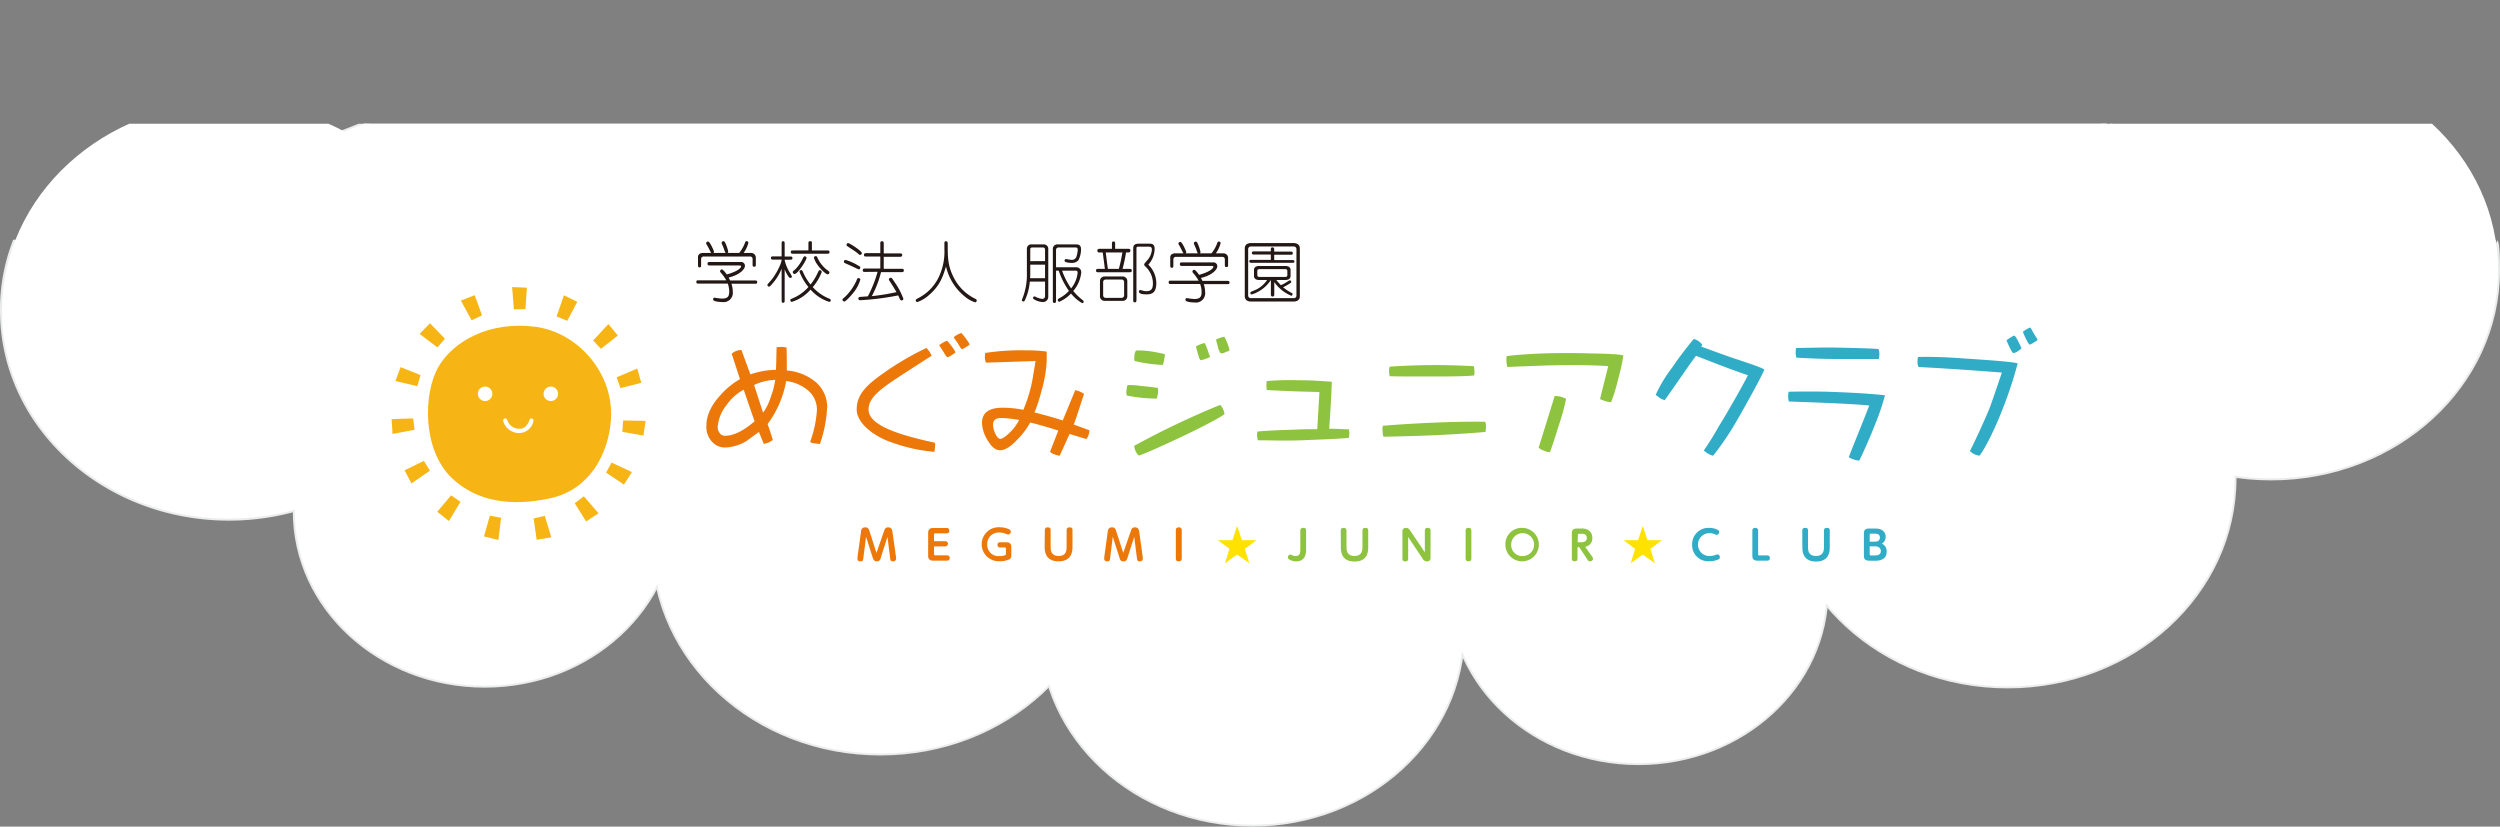 <svg xmlns="http://www.w3.org/2000/svg" xmlns:xlink="http://www.w3.org/1999/xlink" viewBox="0 0 626 206.98" width="626px" height="206.98px"><rect x="0" y="0" width="626" height="206.98" fill="#808080" stroke="none"/><defs><style>.cls-1{fill:none;}.cls-2{clip-path:url(#clip-path);}.cls-3{fill:#ebeded;stroke:#ebeded;stroke-miterlimit:10;}.cls-4{fill:#fff;}.cls-5{fill:#f7b515;}.cls-6{fill:#ed780a;}.cls-7{fill:#8dc33e;}.cls-8{fill:#30acc6;}.cls-9{fill:#ffe200;}.cls-10{fill:#231815;}</style><clipPath id="clip-path" transform="translate(-3.57)"><rect class="cls-1" y="30.98" width="631.34" height="182.82"/></clipPath></defs><title>アセット 26</title><g id="レイヤー_2" data-name="レイヤー 2"><g id="main"><g class="cls-2"><ellipse class="cls-3" cx="309.33" cy="73.58" rx="268.51" ry="73.08"/><path class="cls-3" d="M117.71,77.78c0,28.77-25.44,52.09-56.82,52.09S4.07,106.55,4.07,77.78A47.17,47.17,0,0,1,7.21,60.53s21.36.33,41.75.33C80.34,60.86,117.71,49,117.71,77.78Z" transform="translate(-3.57)"/><ellipse class="cls-3" cx="121.37" cy="128.1" rx="47.55" ry="43.59"/><ellipse class="cls-3" cx="313.55" cy="158.09" rx="52.78" ry="48.39"/><ellipse class="cls-3" cx="220.44" cy="136.59" rx="56.82" ry="52.08"/><ellipse class="cls-3" cx="410.24" cy="147.87" rx="47.13" ry="43.21"/><ellipse class="cls-3" cx="502.7" cy="119.79" rx="56.82" ry="52.08"/><path class="cls-3" d="M629.07,67.7c0,28.77-25.44,52.09-56.82,52.09S515.44,96.47,515.44,67.7s22.62-7.72,54-7.72c23.54,0,59.1.57,59.1.57S629.07,60.51,629.07,67.7Z" transform="translate(-3.57)"/><ellipse class="cls-4" cx="309.33" cy="73.58" rx="268.51" ry="73.08"/><ellipse class="cls-4" cx="57.32" cy="77.78" rx="56.82" ry="52.08"/><ellipse class="cls-4" cx="121.37" cy="128.1" rx="47.55" ry="43.59"/><ellipse class="cls-4" cx="313.55" cy="158.09" rx="52.78" ry="48.39"/><ellipse class="cls-4" cx="220.44" cy="136.59" rx="56.82" ry="52.08"/><ellipse class="cls-4" cx="410.24" cy="147.87" rx="47.13" ry="43.21"/><ellipse class="cls-4" cx="502.7" cy="119.79" rx="56.82" ry="52.08"/><ellipse class="cls-4" cx="568.68" cy="67.7" rx="56.82" ry="52.08"/></g></g><g id="header"><path class="cls-5" d="M116.8,119.79c-7.54-7.09-7.25-21.27-3.49-27.86s13-11.59,24.29-10.11c10.35,1.36,19,10.93,19,21.83,0,7.25-3.74,18.66-15.36,21.15C132,126.77,123.23,125.85,116.8,119.79Z" transform="translate(-3.57)"/><polygon class="cls-5" points="142.03 80.34 139.37 79.24 141.21 73.94 144.55 75.58 142.03 80.34"/><polygon class="cls-5" points="150.48 87.34 148.51 85.26 152.34 81.15 154.72 84.01 150.48 87.34"/><polygon class="cls-5" points="155.36 97.17 154.41 94.47 159.58 92.28 160.58 95.86 155.36 97.17"/><polygon class="cls-5" points="155.82 108.14 156.04 105.28 161.66 105.39 161.12 109.07 155.82 108.14"/><polygon class="cls-5" points="151.77 118.35 153.14 115.83 158.23 118.2 156.23 121.35 151.77 118.35"/><polygon class="cls-5" points="143.92 126.02 146.19 124.27 149.87 128.52 146.77 130.58 143.92 126.02"/><polygon class="cls-5" points="133.62 129.83 136.41 129.16 138.05 134.54 134.38 135.16 133.62 129.83"/><polygon class="cls-5" points="122.66 129.13 125.48 129.65 124.8 135.22 121.19 134.31 122.66 129.13"/><polygon class="cls-5" points="112.95 124.03 115.31 125.65 112.41 130.46 109.49 128.15 112.95 124.03"/><polygon class="cls-5" points="106.14 115.4 107.65 117.86 103.03 121.06 101.3 117.76 106.14 115.4"/><polygon class="cls-5" points="103.45 104.76 103.81 107.61 98.29 108.66 98.06 104.95 103.45 104.76"/><polygon class="cls-5" points="105.31 93.94 104.48 96.7 99.01 95.41 100.31 91.93 105.31 93.94"/><polygon class="cls-5" points="111.41 84.82 109.53 87 105.07 83.61 107.67 80.94 111.41 84.82"/><polygon class="cls-5" points="120.7 78.96 118.1 80.2 115.4 75.27 118.86 73.91 120.7 78.96"/><polygon class="cls-5" points="131.57 77.4 128.68 77.47 128.23 71.88 131.94 72.03 131.57 77.4"/><path class="cls-4" d="M143.31,98.61a1.81,1.81,0,1,1-1.81-1.81A1.81,1.81,0,0,1,143.31,98.61Z" transform="translate(-3.57)"/><path class="cls-4" d="M126.85,98.61A1.81,1.81,0,1,1,125,96.8,1.81,1.81,0,0,1,126.85,98.61Z" transform="translate(-3.57)"/><path class="cls-4" d="M133.78,108.44a4.2,4.2,0,0,1-4.22-3,.56.56,0,0,1,.4-.64.52.52,0,0,1,.63.38,3.16,3.16,0,0,0,3.19,2.18c1.24,0,2.05-1.18,2.36-2.2a.52.52,0,0,1,1,.3A3.74,3.74,0,0,1,133.78,108.44Z" transform="translate(-3.57)"/><path class="cls-6" d="M210.67,102.19a31.17,31.17,0,0,1-1.81,9c-1.08-.16-2.54-.22-2.39-.66a28.59,28.59,0,0,0,1.66-7.82,6.35,6.35,0,0,0-2.84-5.42,10.3,10.3,0,0,0-4.86-1.88,25.52,25.52,0,0,1-4.65,10.77c.58,1.63,1,2.95,1.31,4l-1,.61q-.9.28-1.26.36c-.52-1.24-.92-2.24-1.22-3l-3,2.2a10.72,10.72,0,0,1-5.46,1.7,4.4,4.4,0,0,1-2.77-.94,5.41,5.41,0,0,1-1.92-4.6c0-2.52,1.2-5.08,3.59-7.66a19.52,19.52,0,0,1,4.81-3.92l-2.08-6.35a3.72,3.72,0,0,1,2.44-.94l2.25,6.11a19.85,19.85,0,0,1,6.4-1.14c.08-1.3.13-4.87.16-5.67.59-.06,1-.08,1.22-.08a7.19,7.19,0,0,1,1.26.16c.06.52.08,3.65.08,4.37q0,.61,0,1.38a12.93,12.93,0,0,1,7.05,2.74,8.27,8.27,0,0,1,3.06,6.68m-18.18,3.3q-1.56-4.48-2.73-7.91a12.39,12.39,0,0,0-4.28,3.84,9.91,9.91,0,0,0-2.21,5.26,2.31,2.31,0,0,0,.42,1.67,1.63,1.63,0,0,0,1.38.77c2.14,0,4.62-1.21,7.42-3.63m5.17-10.36a13.09,13.09,0,0,0-5.29,1.28l2.24,6.92a13,13,0,0,0,1.95-4,19.28,19.28,0,0,0,1.1-4.24" transform="translate(-3.57)"/><path class="cls-6" d="M237.69,112c-.08.65-.08,1.14-.21,1.14a42,42,0,0,1-11.33-2.62c-3.87-1.44-8.06-4.58-8.06-8s2-5.82,6.59-9a70.83,70.83,0,0,1,10.89-6.4c.16.19.41.51.74.94a7.75,7.75,0,0,1,.56,1.05c0-.05-1.35.81-4.07,2.57-7.82,5.06-11.74,7.38-11.74,10.87s5.79,6,16.51,8.28c.17,0,.18.5.12,1.19m5.13-23.8c0,.09-.31.31-.93.7a3.1,3.1,0,0,1-1.11.52c-.1,0-.34-.31-.73-.94-.21-.46-1.25-1.86-1.31-2.08a9.86,9.86,0,0,1,.94-.61,3.29,3.29,0,0,1,1.06-.48,16.11,16.11,0,0,1,1.51,1.91,4.63,4.63,0,0,1,.57,1m3.55-2q0,.12-.9.66a3.45,3.45,0,0,1-1.06.53c-.08,0-.33-.33-.73-1-.19-.41-1.23-1.79-1.31-2a6.79,6.79,0,0,1,1.91-1.07,16.58,16.58,0,0,1,1.52,1.93,4.44,4.44,0,0,1,.57,1" transform="translate(-3.57)"/><path class="cls-6" d="M276.36,107.74a3.84,3.84,0,0,1-.74,2.19c-1.93-.54-3.34-1-4.23-1.26l-2.48,5.45c-.13,0-.37-.07-.69-.15-1-.28-1.55-.58-1.71-.89l2.06-5.27q-4.94-1.55-7.05-2a18.17,18.17,0,0,1-3.1,4.15c-1.71,1.85-3.17,2.78-4.4,2.78s-2.23-.89-3.25-2.65a8.69,8.69,0,0,1-1.31-4.19q0-3.81,5.17-3.81a26.94,26.94,0,0,1,5.18.53,36.38,36.38,0,0,0,2.2-7.09c.19-1,.47-2.71.86-5.13l-12.4.41a3.16,3.16,0,0,1-.29-1.26,8.07,8.07,0,0,1,.09-1.17,58.82,58.82,0,0,1,10.07-.66,39.85,39.85,0,0,1,5.33.31c0,.25,0,1,0,2.21a31.5,31.5,0,0,1-1.29,7.57,43,43,0,0,1-1.76,5.47q3.75.94,7.06,2l3.13-7.58a5.73,5.73,0,0,1,2.2.94c-.6,1.82-2.11,6.57-2.57,7.66Zm-17.61-2.58a28.35,28.35,0,0,0-4.44-.49c-1.39,0-2.08.53-2.08,1.6a5.7,5.7,0,0,0,.57,2.32c.4.86.83,1.3,1.26,1.3s1.36-.56,2.45-1.67a11.3,11.3,0,0,0,2.24-3.06" transform="translate(-3.57)"/><path class="cls-7" d="M285.93,96.43a16.44,16.44,0,0,1,3.16.19c1.82.17,4.06.44,4.42.52a4.55,4.55,0,0,1,0,1.38,7.1,7.1,0,0,1-.29,1.29,38.44,38.44,0,0,1-7.48-.77,2.25,2.25,0,0,1-.08-1.29,4.36,4.36,0,0,1,.25-1.32m23.21,5a2.28,2.28,0,0,1,.68,1,3.09,3.09,0,0,1,.37,1.27c-.4.43-4.74,2.86-10.77,5.69s-9.59,4.39-10.67,4.68a3.62,3.62,0,0,1-1.15-2.44,210.69,210.69,0,0,1,21.54-10.25M288.06,87.76a22.25,22.25,0,0,1,3.59.21c1.41.23,2.6.46,3.6.71q0,.43-.18,1.44a7.52,7.52,0,0,1-.31,1.25,34.13,34.13,0,0,1-7.12-1,4.41,4.41,0,0,1,0-1.35,2.86,2.86,0,0,1,.39-1.28m15-1a7.71,7.71,0,0,1,2.2-.85,12.94,12.94,0,0,1,.92,2.35l.42,1.1a3.48,3.48,0,0,1-1.07.49,4.8,4.8,0,0,1-1.34.36c-.08,0-.25-.37-.49-1.13-.12-.41-.58-2-.64-2.32m5-1.69a7.69,7.69,0,0,1,2.12-.74,13.6,13.6,0,0,1,1.3,3.37c0,.13-.34.29-1,.48a2,2,0,0,1-1.18.32c-.1,0-.31-.36-.61-1.09-.14-.63-.6-2.27-.6-2.34" transform="translate(-3.57)"/><path class="cls-7" d="M341.44,108.64a6,6,0,0,1-.13,1c-2.56.27-7.67.43-11.91.61-3.66.15-7.94,0-10.88,0-.1-.56-.17-.92-.17-1a5.05,5.05,0,0,1,.07-1.19c3.42-.33,7.62-.4,10.62-.53,1.49-.06,2.95-.08,4.37-.05l.55-9.32c-4-.09-7.31-.19-13.19-.49a7.09,7.09,0,0,1,0-2.25,70.54,70.54,0,0,1,8.21-.2c3.38,0,5.43.2,8.07.36-.08,3.13-.31,7-.65,11.77,1.2,0,4,.13,5,.17,0,.14,0,.34,0,.62a5,5,0,0,1,.07.6" transform="translate(-3.57)"/><path class="cls-7" d="M349.84,106.61c8.27-.67,18.45-1.12,25.63-1a3.47,3.47,0,0,1,.18,1.26,8.13,8.13,0,0,1-.11,1.27c-.88.12-5.85.51-12.38.83-6.2.25-11.37.36-13.14.38-.13-.11-.21-.58-.25-1.43a2.9,2.9,0,0,1,.07-1.26m1.73-14.85a166.33,166.33,0,0,1,21.05-.11,7.13,7.13,0,0,1,.14,1.06,3.14,3.14,0,0,1-.09,1.27c-2.11.19-6,.27-11.72.24-4.83,0-8,0-9.41-.07A6.41,6.41,0,0,1,351.4,93a2.87,2.87,0,0,1,.17-1.24" transform="translate(-3.57)"/><path class="cls-7" d="M380.88,89.16q2.47-.31,5.74-.5,6.9-.41,15.37-.16c5.06.08,7.75.27,8.06.55a46.3,46.3,0,0,1-1.29,5.86A45.26,45.26,0,0,1,407,100.7a4.76,4.76,0,0,1-1.41-.25,7.58,7.58,0,0,1-1.37-.54l2.05-8.23q-5.76-.41-15.34-.17c-2.23.08-5.54.2-9.94.38a7.59,7.59,0,0,1-.2-1.42,3.57,3.57,0,0,1,.07-1.31m12,10a5.8,5.8,0,0,1,2.86.72,55.38,55.38,0,0,1-1.82,6.6c-1.12,3.6-1.86,5.85-2.22,6.73a3.42,3.42,0,0,1-1.49-.36,4.71,4.71,0,0,1-1.35-.73Z" transform="translate(-3.57)"/><path class="cls-8" d="M418.15,98.87A35.23,35.23,0,0,1,422.31,92a81.33,81.33,0,0,1,5.39-7.12,4.05,4.05,0,0,1,2.12,1.43c-1.86,3.6-1.1,1.9-4.66,7.11-2.93,4.21-3.84,5.54-4.73,6.76a3.53,3.53,0,0,1-1.19-.48Zm9.24-12.79c.77.11,6.85,2.51,11.2,3.93s6.64,2.28,6.77,2.57c-.55,1.43-4.55,8.74-6.54,12.13a70.45,70.45,0,0,1-6.29,9.41,5.3,5.3,0,0,1-2.32-1.33,70.51,70.51,0,0,0,3.8-6.13c1.91-3,6.15-10.47,7.24-12.7-5.33-1.79-12.62-4.74-14.79-5.56a4.7,4.7,0,0,1,.32-1.3,3.49,3.49,0,0,1,.61-1" transform="translate(-3.57)"/><path class="cls-8" d="M451.45,98.09q5.1-.11,9.71,0,9.07.3,14.41.88a58.08,58.08,0,0,1-2.3,6.86c-1.35,3.5-3.64,8.65-4.17,9.51a6.15,6.15,0,0,1-2.6-.85c.78-2.13,3.4-8.42,5.13-12.95q-4.45-.48-20.15-1a7.8,7.8,0,0,1-.16-1.22,8.3,8.3,0,0,1,.13-1.27m1.84-10.9c4.48-.1,7.72-.15,9.71-.12q9,.17,10.95.37a3.47,3.47,0,0,1,.21,1.22,7.11,7.11,0,0,1-.13,1.27H463.15q-3.75,0-9.77-.33a5.22,5.22,0,0,1-.17-1.15c0-.35,0-.76.08-1.26" transform="translate(-3.57)"/><path class="cls-8" d="M483.9,89.39c2.74-.08,6.62,0,11.61.38q12.69.81,13.28,1.25a101.46,101.46,0,0,1-4,12c-1.65,4.21-4.09,9.27-5.56,11.08a3.89,3.89,0,0,1-2.39-1.17c1.78-3.48,4-8.48,5-10.92,1-2.82,2-5.74,3-8.72-8.41-.66-15.38-1.11-20.85-1.39a2.6,2.6,0,0,1-.27-1.39,3.83,3.83,0,0,1,.14-1.14m25.92-2.15a7.67,7.67,0,0,1-.94.73,2.85,2.85,0,0,1-1.19.48,4.49,4.49,0,0,1-.65-1,23.26,23.26,0,0,1-1-2.22,7.66,7.66,0,0,1,1-.68,3.27,3.27,0,0,1,1-.5c.07,0,.27.29.62.86a23.68,23.68,0,0,1,1.12,2.3m4.07-2.08a3.59,3.59,0,0,1-.91.6,3.75,3.75,0,0,1-1.09.58q-.17,0-.72-1a21.9,21.9,0,0,1-1-2.21l.32-.21a2.39,2.39,0,0,1,.62-.41,3,3,0,0,1,1-.45s.8,1.56,1.19,2.13a4.32,4.32,0,0,1,.57,1" transform="translate(-3.57)"/><path class="cls-6" d="M224.89,133.12c.21-.63.34-1.07,1.08-1.07.93,0,1,.72,1.07,1.07l.9,6.41a2.74,2.74,0,0,1,0,.43c0,.57-.64.6-.79.6-.58,0-.63-.33-.69-.83l-.67-5.32-1.71,5.37a.89.89,0,0,1-.94.78c-.66,0-.82-.38-1-.78l-1.71-5.37-.68,5.33c-.06.49-.09.82-.68.82-.13,0-.79,0-.79-.6,0-.11,0-.36,0-.43l.89-6.41c0-.4.15-1.07,1.07-1.07.74,0,.88.43,1.09,1.07l1.71,5.33Z" transform="translate(-3.57)"/><path class="cls-6" d="M240.29,135.51a.65.65,0,1,1,0,1.3h-2.84v1.89c0,.28.09.35.34.35h2.94a.67.67,0,1,1,0,1.34h-3.47c-1.28,0-1.28-.87-1.28-1.32v-5.54c0-.47,0-1.32,1.28-1.32h3.32c.35,0,.69.12.69.67a.6.6,0,0,1-.69.67h-2.79c-.26,0-.34.08-.34.34v1.62Z" transform="translate(-3.57)"/><path class="cls-6" d="M255.45,137.42c0-.26-.08-.34-.34-.34H254a.57.57,0,0,1-.65-.63.58.58,0,0,1,.65-.66h1.55c1.25,0,1.25.86,1.25,1.28V139a1.22,1.22,0,0,1-.36,1,5.72,5.72,0,0,1-2.59.53,4.26,4.26,0,1,1,0-8.51,5.64,5.64,0,0,1,2.3.47c.43.18.52.36.52.63a.69.69,0,0,1-.62.72,1.2,1.2,0,0,1-.51-.12,4,4,0,0,0-1.69-.37,2.84,2.84,0,0,0-3.07,3,2.79,2.79,0,0,0,3.1,2.89,4,4,0,0,0,1.43-.24c.12-.07.14-.14.14-.35Z" transform="translate(-3.57)"/><path class="cls-6" d="M265.19,132.74c0-.28.07-.69.71-.69s.75.19.75.69v4.09c0,.86,0,2.39,2,2.39s2-1.53,2-2.39v-4.09c0-.28.07-.69.74-.69s.73.27.73.69v4.15c0,.91,0,3.67-3.48,3.67s-3.49-2.76-3.49-3.67Z" transform="translate(-3.57)"/><path class="cls-6" d="M286.68,133.12c.2-.63.34-1.07,1.08-1.07.93,0,1,.72,1.07,1.07l.89,6.41a2.74,2.74,0,0,1,0,.43c0,.57-.64.6-.79.6-.58,0-.62-.33-.68-.83l-.67-5.32-1.72,5.37c-.11.34-.25.78-.93.78a.89.89,0,0,1-1-.78l-1.72-5.37-.66,5.33c-.08.49-.11.82-.7.82-.12,0-.78,0-.78-.6,0-.11,0-.36,0-.43l.88-6.41c.06-.4.15-1.07,1.07-1.07.75,0,.88.43,1.09,1.07l1.72,5.33Z" transform="translate(-3.57)"/><path class="cls-6" d="M298,132.74c0-.48.25-.69.73-.69s.75.13.75.69v7.13c0,.46-.25.69-.73.69s-.75-.14-.75-.69Z" transform="translate(-3.57)"/><path class="cls-7" d="M330.62,137.33c0,1,0,3.23-2.5,3.23a3.24,3.24,0,0,1-1.58-.4c-.22-.12-.47-.25-.47-.59a.67.67,0,0,1,.6-.71.88.88,0,0,1,.39.12,1.86,1.86,0,0,0,.93.26c1.18,0,1.18-1,1.18-1.83v-4.55c0-.29.1-.68.73-.68s.72.28.72.68Z" transform="translate(-3.57)"/><path class="cls-7" d="M339.29,132.86c0-.27.06-.68.71-.68.47,0,.73.2.73.68v4c0,.84,0,2.35,2,2.35s2-1.51,2-2.35v-4c0-.27.07-.68.71-.68s.73.27.73.68V137c0,.9,0,3.61-3.42,3.61s-3.43-2.71-3.43-3.61Z" transform="translate(-3.57)"/><path class="cls-7" d="M360.35,132.86c0-.18,0-.68.7-.68.4,0,.73.14.73.68v6.72c0,.28,0,1-.9,1a1.24,1.24,0,0,1-1.1-.73l-3.61-5.39v5.45c0,.17,0,.67-.7.67-.4,0-.73-.15-.73-.67v-6.72a.84.84,0,0,1,.9-1c.6,0,.83.34,1.1.75l3.61,5.37Z" transform="translate(-3.57)"/><path class="cls-7" d="M370.56,132.86c0-.46.24-.68.71-.68s.73.14.73.68v7a.61.61,0,0,1-.7.68c-.4,0-.74-.14-.74-.68Z" transform="translate(-3.57)"/><path class="cls-7" d="M384.69,132.18a4.19,4.19,0,1,1-4.17,4.19A4.07,4.07,0,0,1,384.69,132.18Zm0,7.06a2.87,2.87,0,1,0-2.72-2.87A2.76,2.76,0,0,0,384.69,139.24Z" transform="translate(-3.57)"/><path class="cls-7" d="M402.18,139.29a1.09,1.09,0,0,1,.28.64c0,.39-.42.63-.79.63s-.44-.18-.63-.49L399,137h-.42v2.88c0,.2,0,.67-.7.67-.43,0-.72-.17-.72-.67v-6.26c0-.45,0-1.28,1.27-1.28h1.09a3.39,3.39,0,0,1,1.59.29,2.25,2.25,0,0,1,1.18,2.08,2.13,2.13,0,0,1-1.8,2.21Zm-3.56-3.5h.84c.29,0,1.44,0,1.44-1.07s-.91-1.06-1.43-1.06H399c-.26,0-.33.09-.33.34Z" transform="translate(-3.57)"/><path class="cls-9" d="M416.1,135.27h3.61l-2.88,2.16,1.12,3.62-3.06-2.2-3,2.2,1.11-3.62-2.87-2.16h3.6l1.2-3.59Z" transform="translate(-3.57)"/><path class="cls-9" d="M314.56,135.27h3.61l-2.89,2.16,1.13,3.62-3.06-2.2-3.05,2.2,1.12-3.62-2.88-2.16h3.61l1.2-3.59Z" transform="translate(-3.57)"/><path class="cls-8" d="M427.28,136.38a4.09,4.09,0,0,1,4.29-4.2,4.33,4.33,0,0,1,2.14.52.58.58,0,0,1,.33.53.67.67,0,0,1-.61.7.9.9,0,0,1-.38-.1,3.23,3.23,0,0,0-1.44-.33,2.87,2.87,0,1,0,0,5.74A4.66,4.66,0,0,0,433,139a2.3,2.3,0,0,1,.6-.18.65.65,0,0,1,.62.69.58.58,0,0,1-.41.59,5.5,5.5,0,0,1-2.23.43A4,4,0,0,1,427.28,136.38Z" transform="translate(-3.57)"/><path class="cls-8" d="M443.63,140.39c-1.27,0-1.27-.86-1.27-1.29v-6.24c0-.45.25-.68.73-.68s.72.28.72.68v5.87c0,.27.07.35.32.35h1.94c.33,0,.67.11.67.65a.59.59,0,0,1-.67.66Z" transform="translate(-3.57)"/><path class="cls-8" d="M454.86,132.86c0-.27.07-.68.7-.68s.73.2.73.68v4c0,.84,0,2.35,2,2.35s2-1.51,2-2.35v-4c0-.27.07-.68.72-.68s.73.27.73.68V137c0,.9,0,3.61-3.43,3.61s-3.43-2.71-3.43-3.61Z" transform="translate(-3.57)"/><path class="cls-8" d="M471.56,140.39c-1.27,0-1.27-.86-1.27-1.29v-5.47c0-.45,0-1.28,1.27-1.28h1.37a4,4,0,0,1,1.58.22,1.93,1.93,0,0,1,1.23,1.84,2,2,0,0,1-.95,1.74,2,2,0,0,1,1.2,2c0,2.26-2.25,2.26-2.95,2.26Zm.18-4.76h1.32c.86,0,1.23-.43,1.23-1,0-1-.88-1-1.28-1h-.94c-.25,0-.33.09-.33.34Zm0,1.17v1.93c0,.27.09.35.33.35h1c.37,0,1.46,0,1.46-1.1s-1.17-1.18-1.43-1.18Z" transform="translate(-3.57)"/><path class="cls-10" d="M192.55,71.05h-5.83a6.26,6.26,0,0,1,.34,2,2.32,2.32,0,0,1-2.67,2.58c-.5,0-2.26-.1-2.26-.63,0-.18.08-.47.35-.47a15.22,15.22,0,0,0,1.81.24c1.27,0,1.88-.32,1.88-1.75a6,6,0,0,0-.36-2h-7.28c-.33,0-.6,0-.6-.43s.3-.4.6-.4h6.89a9.62,9.62,0,0,0-1.28-1.81c-.21-.27-.26-.32-.26-.45a.48.48,0,0,1,.44-.47c.29,0,.94.85,1.24,1.26,3.09-.86,3.58-1.79,3.58-2s-.24-.24-.42-.24h-7.36c-.32,0-.63,0-.63-.45s.36-.43.63-.43h7.84a.94.94,0,0,1,.9,1c0,.72-1.16,2.2-4.09,2.9.18.3.33.65.38.73h6.16c.35,0,.62,0,.62.43S192.87,71.05,192.55,71.05Zm-.12-4.26c-.41,0-.41-.28-.41-.6V64.82a.6.6,0,0,0-.67-.59h-11.5a.63.63,0,0,0-.72.68v1.43c0,.32,0,.62-.38.62s-.4-.29-.4-.62v-2c0-.81.78-1,1.25-1h2.08a2.52,2.52,0,0,1-.34-.57c-.06-.13-.41-.85-.68-1.3s-.27-.43-.27-.53a.45.45,0,0,1,.5-.45c.47,0,1.47,2.41,1.47,2.53a.35.35,0,0,1-.2.32h3.1a3.36,3.36,0,0,1-.37-.89c-.12-.36-.23-.6-.51-1.26a.78.78,0,0,1-.12-.35.45.45,0,0,1,.46-.44c.24,0,.32.11.52.54a9.74,9.74,0,0,1,.68,2.08.36.36,0,0,1-.18.32h2.93a9.17,9.17,0,0,0,1.4-2.42c.15-.41.2-.53.45-.53a.43.43,0,0,1,.45.38,7.51,7.51,0,0,1-1.2,2.57h1.87a1.17,1.17,0,0,1,1.19,1.1v1.71C192.83,66.51,192.83,66.79,192.43,66.79Z" transform="translate(-3.57)"/><path class="cls-10" d="M200.05,75.2c0,.28,0,.62-.38.62s-.38-.34-.38-.62V67.29A13.08,13.08,0,0,1,197,71c-.27.32-.65.78-.87.78a.42.42,0,0,1-.4-.4c0-.15.07-.23.75-1C197.75,69,199.29,66,199.29,65H197.2c-.3,0-.59,0-.59-.4s.29-.4.59-.4h2.09V61c0-.28,0-.6.38-.6s.38.32.38.6v3.23h1.35c.3,0,.6,0,.6.4s-.3.4-.6.4h-1.35v.13a10.51,10.51,0,0,0,1.18,2.93,9.7,9.7,0,0,1,.64,1.12.41.41,0,0,1-.4.4c-.44,0-1.15-1.53-1.42-2.13Zm3.7-7.18a.43.43,0,0,1,.43-.38c.23,0,.32.15.4.35a13.59,13.59,0,0,0,1.95,3.25,13.7,13.7,0,0,0,1.83-3c.25-.53.3-.58.5-.58a.47.47,0,0,1,.48.45,12.83,12.83,0,0,1-2.26,3.78,11.23,11.23,0,0,0,4.23,2.93.37.37,0,0,1,.28.38.38.38,0,0,1-.38.39,10.52,10.52,0,0,1-4.68-3.08,10.12,10.12,0,0,1-4.7,3.08.41.41,0,0,1-.36-.39.37.37,0,0,1,.28-.38A10.87,10.87,0,0,0,206,71.87,13.46,13.46,0,0,1,203.75,68ZM206,62.69V61c0-.37,0-.6.47-.6s.4.28.4.6v1.71h3.81c.32,0,.6,0,.6.42s-.3.4-.6.4h-8.48c-.31,0-.61,0-.61-.42s.3-.4.61-.4Zm-.48,1.92c0,.53-2.18,4-3,4-.26,0-.45-.32-.45-.47s.07-.23.69-.75a9.84,9.84,0,0,0,1.88-2.78c.18-.35.25-.42.43-.42A.48.48,0,0,1,205.55,64.61Zm5.29,4.08c-.41,0-1.8-1.27-2.61-2.48a5.8,5.8,0,0,1-.82-1.67c0-.33.34-.41.5-.41s.28.13.45.56a8,8,0,0,0,2.37,2.93c.5.37.55.42.56.57A.47.47,0,0,1,210.84,68.69Z" transform="translate(-3.57)"/><path class="cls-10" d="M219,70a9.24,9.24,0,0,1-1.92,3.51c-.37.45-1.71,2-2.11,2a.53.53,0,0,1-.45-.45c0-.18.06-.23.6-.68a13.42,13.42,0,0,0,2.86-4c.22-.55.28-.74.52-.74A.44.44,0,0,1,219,70Zm-.39-2.55c-.13,0-1.68-.78-2-.91-.15-.07-1.51-.67-1.53-.69a.35.35,0,0,1-.2-.36.41.41,0,0,1,.42-.4,12.65,12.65,0,0,1,3,1.31c.65.37.73.4.67.69A.44.44,0,0,1,218.59,67.47Zm.32-3.63c-.17,0-.23-.06-.73-.5s-1.77-1.18-2.43-1.66a.37.37,0,0,1-.22-.34.43.43,0,0,1,.4-.45c.37,0,3.43,2,3.43,2.5A.47.47,0,0,1,218.91,63.84Zm1.27,4.27c-.31,0-.6,0-.6-.4s.25-.45.6-.45H224v-3h-3.48c-.3,0-.62,0-.62-.4s.27-.45.62-.45H224V61c0-.31,0-.59.4-.59s.46.23.46.59v2.45h4c.32,0,.62,0,.62.4s-.27.45-.62.45h-4v3h4.43c.3,0,.6,0,.6.4s-.25.45-.6.45h-5.11a26.24,26.24,0,0,1-2.3,6c2-.2,4.13-.55,6.17-1-.65-1.15-1.34-2.18-1.5-2.45-.35-.51-.4-.58-.4-.73a.44.44,0,0,1,.45-.42c.26,0,.33.1.91,1a17.91,17.91,0,0,1,2.27,4.27.44.44,0,0,1-.47.4c-.28,0-.33-.12-.83-1.25a67.2,67.2,0,0,1-9.56,1.21.42.42,0,0,1-.42-.43.4.4,0,0,1,.32-.4c.07,0,1.87-.13,2.06-.15a30.81,30.81,0,0,0,2.44-6.14Z" transform="translate(-3.57)"/><path class="cls-10" d="M236.22,73.85a8.31,8.31,0,0,1-2.95,1.78.41.41,0,0,1-.4-.38c0-.28.1-.32.95-.77a11.53,11.53,0,0,0,5.1-5.73,14.8,14.8,0,0,0,1.13-6.34c0-.6,0-1.48,0-1.68s.16-.32.41-.32c.43,0,.42.37.42.8,0,3.33,0,5.56,1.75,8.74a11.74,11.74,0,0,0,4.88,4.73c.5.24.63.3.63.57a.43.43,0,0,1-.42.45,7.67,7.67,0,0,1-2.66-1.53,13.6,13.6,0,0,1-4.61-7.45C239.73,69.06,239,71.5,236.22,73.85Z" transform="translate(-3.57)"/><path class="cls-10" d="M261.43,70.51a13.29,13.29,0,0,1-1.28,4.78.32.32,0,0,1-.33.19.33.33,0,0,1-.37-.3,1.41,1.41,0,0,1,.08-.3,15.9,15.9,0,0,0,1.17-6.5V62.32a1.08,1.08,0,0,1,1.05-1.13h3.16a1.11,1.11,0,0,1,1.15,1.08V74.38a1.31,1.31,0,0,1-1.4,1.25,4.49,4.49,0,0,1-2.23-.72.34.34,0,0,1-.18-.33.33.33,0,0,1,.33-.35.93.93,0,0,1,.39.13,4.34,4.34,0,0,0,1.58.48.67.67,0,0,0,.7-.63v-3.7Zm3.82-.85V66.27h-3.7v2.08c0,.25,0,.91-.05,1.31Zm0-4.28V62.47a.49.49,0,0,0-.5-.5H262a.43.43,0,0,0-.45.43v3ZM268,67.77v7.47c0,.32,0,.62-.4.62s-.4-.3-.4-.62V62.35a1.12,1.12,0,0,1,1.12-1.16h4.58c.63,0,1.36.06,1.36,1.23a6,6,0,0,1-.66,2.75,2.14,2.14,0,0,1-1.72.66,4.59,4.59,0,0,1-1.55-.25.34.34,0,0,1-.18-.31.35.35,0,0,1,.33-.4c.12,0,1.2.2,1.43.2a1.18,1.18,0,0,0,1.17-.72,6.26,6.26,0,0,0,.35-1.8c0-.18,0-.58-.5-.58h-4.28a.61.61,0,0,0-.65.58v4.38h4.9a1.24,1.24,0,0,1,1.41,1.35,8.39,8.39,0,0,1-2,4.58,15,15,0,0,0,2.35,2.28c.19.17.25.22.25.37s-.05.4-.35.4a9.75,9.75,0,0,1-2.81-2.42,8.74,8.74,0,0,1-2.93,2.07.41.41,0,0,1-.39-.4c0-.18.1-.32.4-.48a9,9,0,0,0,2.4-1.84,19.65,19.65,0,0,1-2.56-5.07Zm1.52,0a18.1,18.1,0,0,0,2.26,4.44,7.37,7.37,0,0,0,1.63-3.91c0-.22-.06-.53-.46-.53Z" transform="translate(-3.57)"/><path class="cls-10" d="M282,61.07c0-.28,0-.61.4-.61s.4.31.4.61V62.3H286c.33,0,.61,0,.61.42s-.21.5-.61.5h-.47a40.81,40.81,0,0,1-.87,4.11h1.7c.32,0,.6,0,.6.42s-.28.42-.6.42h-7.74c-.32,0-.6,0-.6-.42s.28-.42.6-.42h1.61c-.08-.65-.46-3.53-.53-4.11h-.75c-.31,0-.6,0-.6-.42s.22-.5.6-.5H282Zm-3,9.26a1.13,1.13,0,0,1,1.2-1.1h4.45a1.14,1.14,0,0,1,1.2,1.1v3.9a1.14,1.14,0,0,1-1.2,1.11h-4.45a1.15,1.15,0,0,1-1.2-1.11Zm6.05.23a.62.62,0,0,0-.7-.56h-3.85a.62.62,0,0,0-.7.56V74a.64.64,0,0,0,.7.59h3.85a.64.64,0,0,0,.7-.59Zm-1.32-3.23c.43-1.61.48-1.93.9-4.11h-4.18c.17,1.36.35,2.75.53,4.11Zm5-5.56c-.59,0-.59.13-.59.58V75.11c0,.25,0,.6-.41.6s-.4-.3-.4-.6V62.3c0-.56.05-1.28,1.35-1.28h2.61c.68,0,1.4,0,1.4,1.33a6,6,0,0,1-1.58,3.92,6.55,6.55,0,0,1,2,4.58c0,2.31-.92,2.86-2.46,2.86-.47,0-1.9,0-1.9-.72a.37.37,0,0,1,.35-.36,3.34,3.34,0,0,1,.71.18,3.17,3.17,0,0,0,.82.1c1.38,0,1.63-.81,1.63-2a5.8,5.8,0,0,0-1.6-3.9c-.51-.5-.58-.55-.58-.77s.07-.23.57-.86A4.53,4.53,0,0,0,292,62.57c0-.45-.07-.8-.74-.8Z" transform="translate(-3.57)"/><path class="cls-10" d="M310.81,71.15H305a6.53,6.53,0,0,1,.33,2,2.32,2.32,0,0,1-2.66,2.59c-.5,0-2.27-.1-2.27-.64,0-.18.08-.46.35-.46a15.79,15.79,0,0,0,1.82.23c1.26,0,1.88-.32,1.88-1.75a5.82,5.82,0,0,0-.37-2h-7.28c-.33,0-.6,0-.6-.44s.3-.4.6-.4h6.9a10.75,10.75,0,0,0-1.28-1.81c-.22-.27-.27-.32-.27-.45a.48.48,0,0,1,.45-.47c.28,0,.93.85,1.23,1.27,3.1-.87,3.58-1.8,3.58-2s-.23-.23-.41-.23h-7.37c-.31,0-.63,0-.63-.45s.37-.44.63-.44h7.85a.94.94,0,0,1,.9,1c0,.72-1.17,2.2-4.1,2.9.18.3.33.65.38.73h6.17c.35,0,.61,0,.61.44S311.12,71.15,310.81,71.15Zm-.12-4.27c-.42,0-.42-.28-.42-.6V64.92a.6.6,0,0,0-.66-.6H298.1a.63.63,0,0,0-.72.68v1.43c0,.32,0,.62-.38.62s-.4-.28-.4-.62v-2c0-.81.78-1,1.25-1h2.08a2.32,2.32,0,0,1-.33-.57c-.07-.13-.42-.85-.68-1.3s-.27-.43-.27-.53a.45.45,0,0,1,.5-.45c.46,0,1.46,2.42,1.46,2.53a.33.33,0,0,1-.2.32h3.1a3.43,3.43,0,0,1-.36-.88c-.12-.37-.24-.6-.52-1.27a.89.89,0,0,1-.12-.35.45.45,0,0,1,.47-.43c.23,0,.32.1.51.53a10,10,0,0,1,.69,2.08.36.36,0,0,1-.19.32h2.94a9.07,9.07,0,0,0,1.39-2.42c.15-.41.2-.53.45-.53a.44.44,0,0,1,.45.38,7.51,7.51,0,0,1-1.2,2.57h1.87a1.17,1.17,0,0,1,1.2,1.1v1.71C311.09,66.6,311.09,66.88,310.69,66.88Z" transform="translate(-3.57)"/><path class="cls-10" d="M327.45,75.51H316.86a1.88,1.88,0,0,1-1.12-.3,1.24,1.24,0,0,1-.48-1v-12c0-1.35,1.35-1.35,1.6-1.35h10.59a1.92,1.92,0,0,1,1.11.3,1.25,1.25,0,0,1,.49,1.05v12C329.05,75.49,327.7,75.51,327.45,75.51Zm.75-13.07a.67.67,0,0,0-.75-.72H316.86a.67.67,0,0,0-.75.72v11.5a.67.67,0,0,0,.75.72h10.59a.65.65,0,0,0,.75-.72Zm-1.1,3.36H317c-.26,0-.61,0-.61-.37s.35-.36.61-.36h4.78V63.74h-4.14c-.29,0-.6,0-.6-.39s.26-.4.6-.4h4.14v-.41c0-.3,0-.6.4-.6s.45.25.45.6V63h4.05c.35,0,.6,0,.6.42s-.28.37-.6.37h-4.05v1.33h4.45c.27,0,.62,0,.62.36S327.38,65.8,327.1,65.8Zm-.18,8.26a9.71,9.71,0,0,1-4.27-3.43v3c0,.32,0,.62-.43.62s-.42-.32-.42-.62V70.11a8.85,8.85,0,0,1-3.31,3,6.75,6.75,0,0,1-1.5.62.33.33,0,0,1-.33-.34c0-.23,0-.26.68-.55a6.91,6.91,0,0,0,3.51-2.73h-2c-.4,0-1.28-.11-1.28-1V67.6c0-.75.65-1,1.28-1h6.58c.42,0,1.3.12,1.3,1v1.51c0,.75-.67,1-1.3,1h-2.28c.85,1,.93,1.07,1.16,1.3a11.51,11.51,0,0,0,1.8-1c.32-.19.37-.22.47-.22s.32.17.32.37-.12.3-1.14.9a7,7,0,0,1-.9.46,10,10,0,0,0,2,1.35c.24.13.37.2.37.43A.37.37,0,0,1,326.92,74.06Zm-1-6c0-.37,0-.67-.6-.67H319c-.6,0-.6.28-.6.67v.63c0,.36,0,.66.6.66h6.33c.6,0,.6-.3.6-.66Z" transform="translate(-3.57)"/></g></g></svg>
